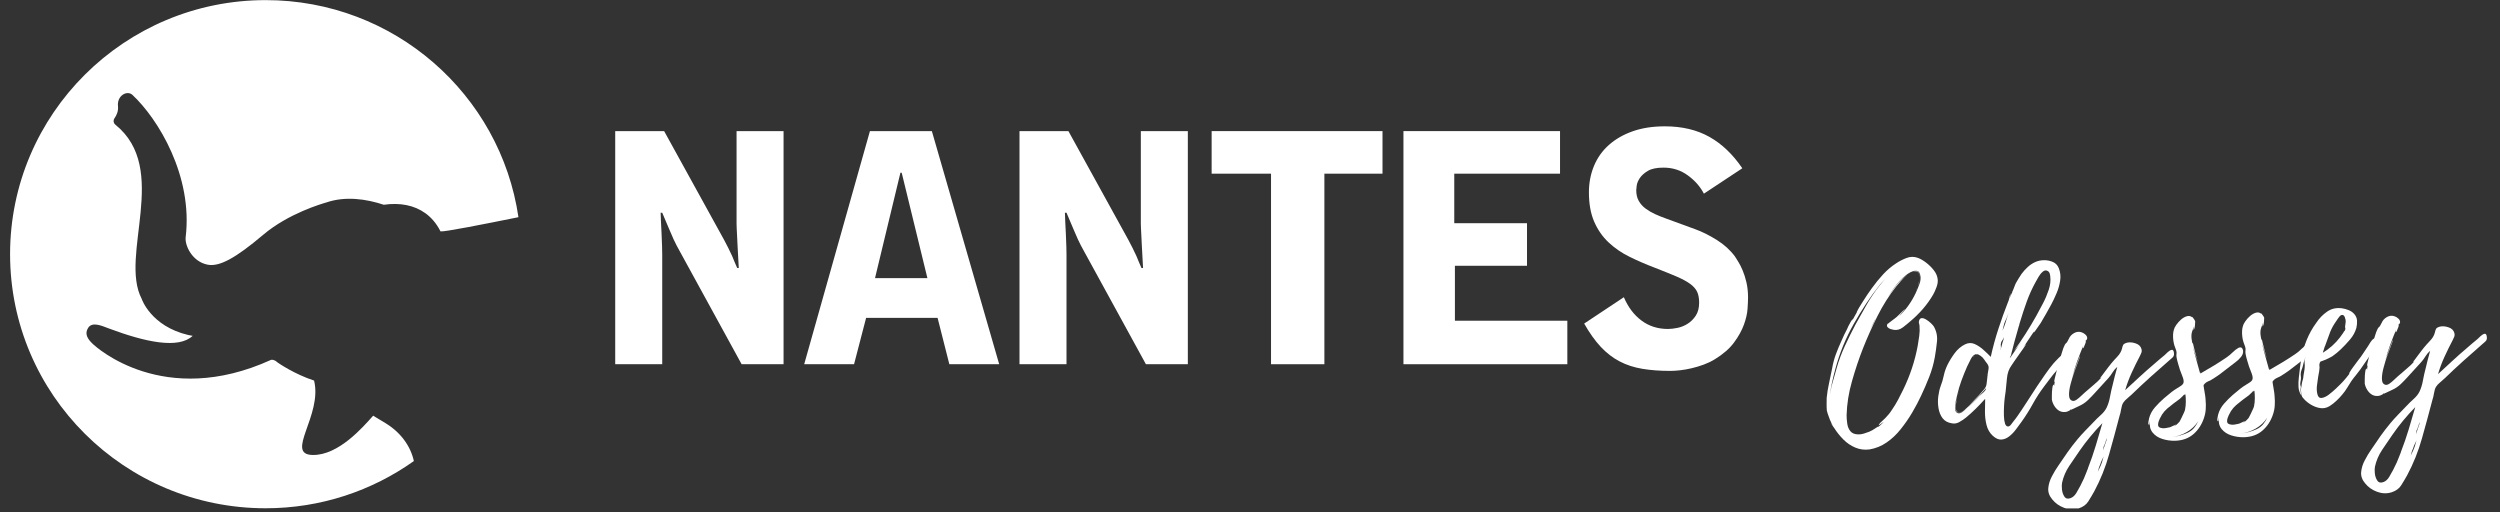 <svg xmlns="http://www.w3.org/2000/svg" xmlns:xlink="http://www.w3.org/1999/xlink" width="800" zoomAndPan="magnify" viewBox="0 0 600 123" height="164" preserveAspectRatio="xMidYMid meet" version="1.0"><rect x="0" y="0" width="600" height="123" fill="#333333" stroke="none"/><defs><g/><clipPath id="b2078da520"><path d="M 489 78 L 524 78 L 524 122.008 L 489 122.008 Z M 489 78 " clip-rule="nonzero"/></clipPath><clipPath id="f392558284"><path d="M 564 74 L 597.578 74 L 597.578 119 L 564 119 Z M 564 74 " clip-rule="nonzero"/></clipPath><clipPath id="d5cb26845a"><path d="M 2.418 0 L 124.426 0 L 124.426 122 L 2.418 122 Z M 2.418 0 " clip-rule="nonzero"/></clipPath></defs><g fill="#ffffff" fill-opacity="1"><g transform="translate(438.543, 101.206)"><g><path d="M 21.984 -23.984 C 22.066 -24.504 22.266 -24.789 22.578 -24.844 C 22.898 -24.895 23.273 -24.789 23.703 -24.531 C 24.129 -24.281 24.52 -23.984 24.875 -23.641 C 25.227 -23.305 25.461 -23.039 25.578 -22.844 C 26.223 -21.707 26.473 -20.488 26.328 -19.188 C 26.191 -17.883 26.02 -16.645 25.812 -15.469 C 25.52 -13.844 25.066 -12.254 24.453 -10.703 C 23.848 -9.16 23.195 -7.656 22.5 -6.188 C 21.914 -4.926 21.211 -3.598 20.391 -2.203 C 19.566 -0.805 18.648 0.52 17.641 1.781 C 16.641 3.051 15.508 4.117 14.25 4.984 C 13 5.848 11.629 6.406 10.141 6.656 C 8.91 6.812 7.766 6.66 6.703 6.203 C 5.641 5.754 4.68 5.098 3.828 4.234 C 2.984 3.379 2.266 2.473 1.672 1.516 C 1.629 1.441 1.488 1.254 1.25 0.953 C 1.02 0.66 0.879 0.41 0.828 0.203 C 0.867 0.336 0.961 0.5 1.109 0.688 C 1.254 0.875 1.348 1.016 1.391 1.109 C 1.242 0.836 1.117 0.594 1.016 0.375 C 0.922 0.164 0.832 -0.039 0.75 -0.25 L 0.766 -0.156 C 0.766 -0.156 0.691 -0.336 0.547 -0.703 C 0.41 -1.066 0.27 -1.457 0.125 -1.875 C -0.008 -2.301 -0.082 -2.547 -0.094 -2.609 C -0.145 -3.117 -0.164 -3.629 -0.156 -4.141 C -0.145 -4.648 -0.141 -5.172 -0.141 -5.703 C -0.023 -6.879 0.16 -8.051 0.422 -9.219 C 0.68 -10.383 0.926 -11.551 1.156 -12.719 C 1.363 -13.926 1.664 -15.078 2.062 -16.172 C 2.469 -17.266 2.922 -18.352 3.422 -19.438 C 3.641 -19.938 3.852 -20.41 4.062 -20.859 C 4.281 -21.316 4.508 -21.77 4.75 -22.219 C 4.77 -22.32 4.875 -22.555 5.062 -22.922 C 5.25 -23.297 5.453 -23.672 5.672 -24.047 C 5.891 -24.422 6.039 -24.594 6.125 -24.562 L 5.828 -23.984 L 7.156 -26.359 L 7.047 -26.25 C 7.141 -26.426 7.238 -26.625 7.344 -26.844 C 7.457 -27.07 7.551 -27.242 7.625 -27.359 L 8.609 -28.938 C 8.953 -29.477 9.297 -30.008 9.641 -30.531 C 9.992 -31.062 10.352 -31.57 10.719 -32.062 C 11.539 -33.207 12.43 -34.301 13.391 -35.344 C 14.348 -36.383 15.398 -37.273 16.547 -38.016 C 17.305 -38.523 18.141 -38.953 19.047 -39.297 C 19.953 -39.641 20.859 -39.645 21.766 -39.312 C 22.422 -39.062 23.086 -38.672 23.766 -38.141 C 24.453 -37.609 25.051 -37.016 25.562 -36.359 C 26.082 -35.703 26.391 -35.016 26.484 -34.297 C 26.586 -33.734 26.504 -33.078 26.234 -32.328 C 25.961 -31.578 25.68 -30.957 25.391 -30.469 C 24.703 -29.281 23.891 -28.145 22.953 -27.062 C 22.016 -25.988 21.02 -25.008 19.969 -24.125 C 19.445 -23.664 18.848 -23.176 18.172 -22.656 C 17.504 -22.145 16.797 -21.938 16.047 -22.031 C 15.836 -22.062 15.566 -22.125 15.234 -22.219 C 14.91 -22.32 14.656 -22.477 14.469 -22.688 C 14.289 -22.906 14.281 -23.156 14.438 -23.438 C 14.426 -23.477 14.539 -23.551 14.781 -23.656 L 14.734 -23.656 C 14.766 -23.695 14.945 -23.836 15.281 -24.078 C 15.613 -24.316 15.93 -24.555 16.234 -24.797 C 16.535 -25.035 16.703 -25.172 16.734 -25.203 C 16.805 -25.273 16.988 -25.453 17.281 -25.734 C 17.57 -26.023 17.863 -26.312 18.156 -26.594 C 18.457 -26.883 18.625 -27.02 18.656 -27 C 18.656 -27 18.539 -26.863 18.312 -26.594 C 18.082 -26.32 17.848 -26.051 17.609 -25.781 C 17.367 -25.52 17.234 -25.352 17.203 -25.281 C 18.047 -26.07 18.801 -26.938 19.469 -27.875 C 20.145 -28.82 20.727 -29.816 21.219 -30.859 C 21.5 -31.453 21.797 -32.164 22.109 -33 C 22.43 -33.844 22.488 -34.617 22.281 -35.328 C 22.156 -35.828 21.914 -36.113 21.562 -36.188 C 21.219 -36.258 20.852 -36.223 20.469 -36.078 C 20.082 -35.941 19.723 -35.758 19.391 -35.531 C 18.367 -34.832 17.457 -33.969 16.656 -32.938 C 15.863 -31.906 15.148 -30.883 14.516 -29.875 C 15.148 -30.812 15.848 -31.781 16.609 -32.781 C 17.379 -33.781 18.242 -34.613 19.203 -35.281 C 18.68 -34.875 18.188 -34.391 17.719 -33.828 C 17.25 -33.273 16.863 -32.82 16.562 -32.469 C 14.844 -30.301 13.336 -27.926 12.047 -25.344 C 10.754 -22.77 9.598 -20.191 8.578 -17.609 C 7.609 -15.141 6.727 -12.516 5.938 -9.734 C 5.145 -6.961 4.711 -4.238 4.641 -1.562 C 4.641 -0.914 4.691 -0.238 4.797 0.469 C 4.898 1.188 5.148 1.789 5.547 2.281 C 5.941 2.77 6.551 3.023 7.375 3.047 C 7.852 3.066 8.316 3.004 8.766 2.859 C 9.223 2.711 9.66 2.562 10.078 2.406 C 10.336 2.289 10.57 2.176 10.781 2.062 C 11 1.945 11.207 1.816 11.406 1.672 C 11.406 1.672 11.488 1.613 11.656 1.5 C 11.82 1.383 11.977 1.289 12.125 1.219 C 12.281 1.145 12.305 1.16 12.203 1.266 C 12.473 1.086 12.711 0.891 12.922 0.672 C 13.129 0.461 13.348 0.25 13.578 0.031 C 13.547 0.031 13.43 0.109 13.234 0.266 C 13.047 0.43 12.848 0.578 12.641 0.703 C 12.441 0.836 12.344 0.906 12.344 0.906 C 12.375 0.664 12.613 0.348 13.062 -0.047 C 13.52 -0.453 13.812 -0.727 13.938 -0.875 C 14.207 -1.156 14.477 -1.457 14.75 -1.781 C 15.02 -2.102 15.266 -2.441 15.484 -2.797 C 16.035 -3.578 16.523 -4.375 16.953 -5.188 C 17.391 -6 17.805 -6.816 18.203 -7.641 C 19.879 -11.078 21.051 -14.625 21.719 -18.281 C 21.844 -19.039 21.961 -19.816 22.078 -20.609 C 22.191 -21.398 22.211 -22.188 22.141 -22.969 C 22.141 -23.133 22.109 -23.312 22.047 -23.5 C 21.984 -23.688 21.961 -23.848 21.984 -23.984 Z M 2.266 -12.891 C 2.785 -14.723 3.453 -16.508 4.266 -18.25 C 5.078 -20 5.922 -21.703 6.797 -23.359 C 7.672 -24.941 8.562 -26.523 9.469 -28.109 C 10.383 -29.691 11.398 -31.191 12.516 -32.609 C 12.816 -32.973 13.133 -33.359 13.469 -33.766 C 13.812 -34.18 14.16 -34.566 14.516 -34.922 C 14.191 -34.609 13.875 -34.27 13.562 -33.906 C 13.258 -33.551 12.957 -33.211 12.656 -32.891 C 11.469 -31.422 10.359 -29.898 9.328 -28.328 C 8.297 -26.766 7.312 -25.156 6.375 -23.5 C 5.438 -21.844 4.586 -20.098 3.828 -18.266 C 3.078 -16.43 2.457 -14.598 1.969 -12.766 C 1.645 -11.586 1.352 -10.383 1.094 -9.156 C 0.832 -7.926 0.645 -6.695 0.531 -5.469 C 0.645 -6.695 0.875 -7.941 1.219 -9.203 C 1.562 -10.473 1.91 -11.703 2.266 -12.891 Z M 21.219 -36.047 C 20.914 -36.023 20.695 -35.992 20.562 -35.953 C 21.195 -36.203 21.629 -36.176 21.859 -35.875 C 22.098 -35.582 22.195 -35.176 22.156 -34.656 C 22.164 -35.039 22.102 -35.363 21.969 -35.625 C 21.844 -35.883 21.594 -36.023 21.219 -36.047 Z M 21.703 -32.531 C 21.797 -32.801 21.891 -33.109 21.984 -33.453 C 22.086 -33.805 22.148 -34.156 22.172 -34.5 C 22.148 -34.156 22.098 -33.805 22.016 -33.453 C 21.93 -33.109 21.828 -32.801 21.703 -32.531 Z M 11.266 -24.047 C 11.203 -23.984 11.176 -23.938 11.188 -23.906 C 11.188 -23.906 11.18 -23.91 11.172 -23.922 C 11.172 -23.941 11.188 -23.969 11.219 -24 L 10.203 -22 L 11.141 -23.734 L 11.328 -24.109 L 11.219 -24 Z M 21.578 -32.062 C 21.516 -31.82 21.438 -31.645 21.344 -31.531 Z M 11.375 -24.203 L 11.594 -24.734 L 11.266 -24.109 L 11.328 -24.156 Z M 19.797 -35.672 C 19.734 -35.598 19.664 -35.555 19.594 -35.547 Z M 10.062 -21.641 L 9.906 -21.422 Z M 10.062 -21.641 "/></g></g></g><g fill="#ffffff" fill-opacity="1"><g transform="translate(466.095, 99.792)"><g><path d="M 29.562 -14.016 C 29.664 -13.379 29.43 -12.789 28.859 -12.25 C 28.297 -11.707 27.82 -11.223 27.438 -10.797 C 26.914 -10.211 26.414 -9.598 25.938 -8.953 C 25.457 -8.316 24.977 -7.68 24.5 -7.047 C 23.5 -5.734 22.594 -4.336 21.781 -2.859 C 20.969 -1.379 20.066 0.051 19.078 1.438 C 18.691 1.969 18.254 2.562 17.766 3.219 C 17.285 3.875 16.75 4.438 16.156 4.906 C 15.562 5.383 14.93 5.648 14.266 5.703 C 13.598 5.754 12.906 5.457 12.188 4.812 C 11.438 4.125 10.93 3.254 10.672 2.203 C 10.41 1.16 10.285 0.078 10.297 -1.047 C 10.305 -2.172 10.32 -3.18 10.344 -4.078 C 9.633 -3.285 8.891 -2.5 8.109 -1.719 C 7.328 -0.945 6.516 -0.211 5.672 0.484 C 5.203 0.848 4.691 1.188 4.141 1.5 C 3.598 1.82 3.016 1.926 2.391 1.812 C 1.391 1.664 0.633 1.254 0.125 0.578 C -0.375 -0.086 -0.703 -0.895 -0.859 -1.844 C -1.016 -2.801 -1.031 -3.75 -0.906 -4.688 C -0.781 -5.633 -0.586 -6.457 -0.328 -7.156 C -0.016 -7.957 0.227 -8.781 0.406 -9.625 C 0.582 -10.477 0.867 -11.32 1.266 -12.156 C 1.734 -13.113 2.316 -14.066 3.016 -15.016 C 3.723 -15.973 4.562 -16.688 5.531 -17.156 C 6.32 -17.539 7.094 -17.562 7.844 -17.219 C 8.602 -16.875 9.312 -16.398 9.969 -15.797 C 10.633 -15.203 11.207 -14.648 11.688 -14.141 C 12.188 -16.422 12.797 -18.66 13.516 -20.859 C 14.234 -23.066 15.02 -25.254 15.875 -27.422 C 15.945 -27.492 16.039 -27.805 16.156 -28.359 C 16.27 -28.91 16.426 -29.258 16.625 -29.406 C 16.531 -29.332 16.438 -29.129 16.344 -28.797 C 16.258 -28.473 16.195 -28.207 16.156 -28 C 16.227 -28.27 16.332 -28.555 16.469 -28.859 C 16.613 -29.16 16.75 -29.445 16.875 -29.719 L 16.828 -29.719 C 16.879 -29.789 16.969 -29.984 17.094 -30.297 C 17.219 -30.609 17.336 -30.922 17.453 -31.234 C 17.578 -31.547 17.656 -31.734 17.688 -31.797 C 17.906 -32.18 18.129 -32.562 18.359 -32.938 C 18.598 -33.312 18.832 -33.676 19.062 -34.031 C 19.508 -34.645 20.02 -35.211 20.594 -35.734 C 21.164 -36.254 21.785 -36.656 22.453 -36.938 C 23.086 -37.207 23.781 -37.344 24.531 -37.344 C 25.281 -37.344 25.977 -37.195 26.625 -36.906 C 27.27 -36.625 27.734 -36.129 28.016 -35.422 C 28.391 -34.473 28.5 -33.484 28.344 -32.453 C 28.195 -31.422 27.91 -30.41 27.484 -29.422 C 27.066 -28.43 26.641 -27.531 26.203 -26.719 C 25.797 -25.977 25.379 -25.227 24.953 -24.469 C 24.535 -23.719 24.109 -22.984 23.672 -22.266 L 22.422 -20.469 L 21.984 -19.922 C 22.047 -20.066 22.062 -20.16 22.031 -20.203 L 21.641 -19.609 L 21.688 -19.609 L 21.641 -19.609 L 21.5 -19.406 L 19.453 -16.328 C 19.578 -16.504 19.719 -16.691 19.875 -16.891 C 20.039 -17.086 20.141 -17.172 20.172 -17.141 C 20.172 -17.141 20.004 -16.895 19.672 -16.406 C 19.348 -15.926 18.961 -15.379 18.516 -14.766 C 18.066 -14.148 17.66 -13.57 17.297 -13.031 C 16.941 -12.5 16.727 -12.18 16.656 -12.078 C 16.051 -11.254 15.691 -10.242 15.578 -9.047 C 15.473 -7.848 15.363 -6.754 15.25 -5.766 C 15.219 -5.523 15.156 -5.094 15.062 -4.469 C 14.977 -3.844 14.914 -3.129 14.875 -2.328 C 14.832 -1.523 14.82 -0.75 14.844 0 C 14.863 0.75 14.953 1.367 15.109 1.859 C 15.273 2.348 15.531 2.582 15.875 2.562 C 16.113 2.551 16.352 2.379 16.594 2.047 C 16.832 1.711 17.016 1.473 17.141 1.328 C 17.492 0.898 17.828 0.457 18.141 0 C 18.453 -0.469 18.77 -0.93 19.094 -1.391 C 19.727 -2.348 20.352 -3.305 20.969 -4.266 C 21.594 -5.223 22.207 -6.172 22.812 -7.109 C 23.438 -8.023 24.066 -8.945 24.703 -9.875 C 25.336 -10.801 26.008 -11.691 26.719 -12.547 C 26.789 -12.617 26.961 -12.805 27.234 -13.109 C 27.516 -13.41 27.805 -13.711 28.109 -14.016 C 28.422 -14.328 28.719 -14.516 29 -14.578 C 29.289 -14.648 29.477 -14.484 29.562 -14.078 Z M 10.938 -9.672 L 10.922 -9.875 C 10.992 -10.363 11.07 -10.82 11.156 -11.25 C 11.238 -11.688 11.133 -12.102 10.844 -12.5 C 10.582 -12.82 10.332 -13.164 10.094 -13.531 C 9.852 -13.895 9.555 -14.191 9.203 -14.422 C 9.055 -14.516 8.895 -14.609 8.719 -14.703 C 8.551 -14.797 8.379 -14.801 8.203 -14.719 C 8.141 -14.719 8.086 -14.703 8.047 -14.672 L 8.312 -14.844 C 7.758 -14.77 7.297 -14.379 6.922 -13.672 C 6.555 -12.973 6.25 -12.348 6 -11.797 C 5.52 -10.703 5.066 -9.578 4.641 -8.422 C 4.223 -7.273 3.879 -6.102 3.609 -4.906 C 3.547 -4.625 3.441 -4.172 3.297 -3.547 C 3.16 -2.93 3.098 -2.332 3.109 -1.75 C 3.129 -1.164 3.348 -0.797 3.766 -0.641 C 4.078 -0.523 4.445 -0.613 4.875 -0.906 C 5.301 -1.207 5.66 -1.504 5.953 -1.797 C 5.629 -1.504 5.301 -1.254 4.969 -1.047 C 4.633 -0.848 4.348 -0.758 4.109 -0.781 C 3.566 -0.781 3.27 -1.098 3.219 -1.734 C 3.176 -2.367 3.27 -3.109 3.5 -3.953 C 3.727 -4.797 3.941 -5.566 4.141 -6.266 C 3.93 -5.598 3.727 -4.844 3.531 -4 C 3.344 -3.156 3.266 -2.426 3.297 -1.812 C 3.328 -1.195 3.582 -0.863 4.062 -0.812 C 4.469 -0.801 4.898 -0.988 5.359 -1.375 C 5.816 -1.758 6.266 -2.188 6.703 -2.656 C 7.141 -3.125 7.473 -3.484 7.703 -3.734 C 8.086 -4.129 8.473 -4.531 8.859 -4.938 C 9.242 -5.352 9.613 -5.781 9.969 -6.219 C 10.395 -6.664 10.633 -7.156 10.688 -7.688 C 10.75 -8.227 10.816 -8.805 10.891 -9.422 C 10.891 -9.422 10.883 -9.445 10.875 -9.5 C 10.875 -9.551 10.895 -9.609 10.938 -9.672 Z M 18.547 -21.906 C 18.516 -21.875 18.504 -21.82 18.516 -21.75 L 18.375 -21.5 C 18.352 -21.32 18.344 -21.234 18.344 -21.234 C 17.695 -19.023 17.094 -16.797 16.531 -14.547 C 16.562 -14.609 16.641 -14.707 16.766 -14.844 C 16.641 -14.676 16.531 -14.508 16.438 -14.344 C 16.352 -14.188 16.289 -14.023 16.25 -13.859 L 16.453 -14.062 L 16.781 -14.547 L 19.203 -18.062 L 18.25 -16.734 L 17.188 -15.5 C 19.164 -18.219 20.988 -21.07 22.656 -24.062 C 23.125 -24.914 23.641 -25.879 24.203 -26.953 C 24.766 -28.023 25.227 -29.113 25.594 -30.219 C 25.969 -31.32 26.094 -32.391 25.969 -33.422 C 25.957 -33.66 25.91 -33.91 25.828 -34.172 C 25.742 -34.441 25.578 -34.641 25.328 -34.766 C 24.941 -34.984 24.551 -34.922 24.156 -34.578 C 23.758 -34.234 23.422 -33.812 23.141 -33.312 C 22.859 -32.82 22.641 -32.438 22.484 -32.156 C 21.648 -30.656 20.93 -29.078 20.328 -27.422 C 19.734 -25.766 19.188 -24.102 18.688 -22.438 L 18.688 -22.375 C 18.688 -22.375 18.676 -22.359 18.656 -22.328 C 18.645 -22.297 18.625 -22.242 18.594 -22.172 L 18.594 -22.125 C 18.562 -22.082 18.547 -22.008 18.547 -21.906 Z M 14.484 -17.5 C 14.535 -17.645 14.609 -17.863 14.703 -18.156 C 14.797 -18.445 14.836 -18.695 14.828 -18.906 C 14.805 -18.695 14.707 -18.469 14.531 -18.219 C 14.352 -17.977 14.234 -17.77 14.172 -17.594 C 14.078 -17.281 14.055 -16.969 14.109 -16.656 C 14.16 -16.352 14.094 -16.062 13.906 -15.781 C 13.977 -15.789 14.008 -15.832 14 -15.906 C 14.062 -15.969 14.148 -16.211 14.266 -16.641 C 14.391 -17.078 14.461 -17.363 14.484 -17.5 Z M 7.078 -2.938 L 6.297 -2.172 L 6.344 -2.172 C 6.695 -2.492 7.051 -2.828 7.406 -3.172 C 7.77 -3.523 8.117 -3.875 8.453 -4.219 C 8.703 -4.52 9.113 -4.914 9.688 -5.406 C 10.27 -5.895 10.566 -6.305 10.578 -6.641 C 9.473 -5.359 8.305 -4.125 7.078 -2.938 Z M 15.172 -22.188 C 15.285 -22.57 15.414 -22.984 15.562 -23.422 C 15.719 -23.859 15.852 -24.285 15.969 -24.703 C 15.844 -24.359 15.711 -24.008 15.578 -23.656 C 15.441 -23.301 15.297 -22.984 15.141 -22.703 C 14.984 -22.359 14.863 -21.988 14.781 -21.594 C 14.707 -21.195 14.613 -20.805 14.5 -20.422 C 14.77 -21.016 14.992 -21.602 15.172 -22.188 Z M 18.516 -21.75 L 18.375 -21.5 C 18.375 -21.457 18.363 -21.41 18.344 -21.359 C 18.332 -21.316 18.332 -21.273 18.344 -21.234 Z M 7.812 -14.453 C 7.75 -14.379 7.68 -14.297 7.609 -14.203 C 7.547 -14.117 7.484 -14.078 7.422 -14.078 C 7.453 -14.078 7.5 -14.117 7.562 -14.203 C 7.625 -14.297 7.707 -14.379 7.812 -14.453 Z M 9.25 -14.625 L 9.547 -14.438 C 9.484 -14.5 9.383 -14.562 9.25 -14.625 Z M 19.312 -16.062 C 19.312 -16.062 19.316 -16.078 19.328 -16.109 C 19.348 -16.148 19.375 -16.188 19.406 -16.219 C 19.344 -16.145 19.312 -16.094 19.312 -16.062 Z M 19.406 -16.219 C 19.406 -16.219 19.41 -16.223 19.422 -16.234 C 19.441 -16.254 19.453 -16.285 19.453 -16.328 Z M 19.406 -16.219 "/></g></g></g><g clip-path="url(#b2078da520)"><g fill="#ffffff" fill-opacity="1"><g transform="translate(492.573, 98.434)"><g><path d="M 29.172 -13.75 C 29.254 -13.27 29.129 -12.883 28.797 -12.594 C 28.461 -12.312 28.129 -12.02 27.797 -11.719 L 23.531 -7.953 C 22.781 -7.285 22.031 -6.598 21.281 -5.891 C 20.531 -5.18 19.781 -4.469 19.031 -3.75 C 18.727 -3.457 18.375 -3.145 17.969 -2.812 C 17.562 -2.488 17.234 -2.133 16.984 -1.75 C 16.766 -1.395 16.602 -0.883 16.5 -0.219 C 16.395 0.438 16.266 0.984 16.109 1.422 C 15.316 4.461 14.484 7.531 13.609 10.625 C 12.742 13.719 11.562 16.664 10.062 19.469 C 9.594 20.312 9.113 21.117 8.625 21.891 C 8.133 22.672 7.375 23.227 6.344 23.562 C 5.195 23.926 4.031 23.891 2.844 23.453 C 1.656 23.016 0.695 22.336 -0.031 21.422 C -0.758 20.566 -1.078 19.66 -0.984 18.703 C -0.898 17.754 -0.609 16.812 -0.109 15.875 C 0.379 14.938 0.883 14.098 1.406 13.359 C 2.133 12.266 2.879 11.176 3.641 10.094 C 4.41 9.008 5.219 7.961 6.062 6.953 C 6.656 6.242 7.273 5.555 7.922 4.891 C 8.578 4.223 9.227 3.551 9.875 2.875 C 10.332 2.375 10.895 1.82 11.562 1.219 C 12.238 0.625 12.727 0.008 13.031 -0.625 C 13.406 -1.426 13.676 -2.312 13.844 -3.281 C 14.02 -4.25 14.223 -5.16 14.453 -6.016 C 14.617 -6.734 14.797 -7.457 14.984 -8.188 C 15.172 -8.926 15.367 -9.66 15.578 -10.391 C 15.172 -10.055 14.801 -9.625 14.469 -9.094 C 14.145 -8.562 13.805 -8.098 13.453 -7.703 L 10.234 -4.172 C 9.723 -3.598 9.164 -3.02 8.562 -2.438 C 7.957 -1.852 7.289 -1.395 6.562 -1.062 C 6.457 -1.02 6.227 -0.91 5.875 -0.734 C 5.531 -0.566 5.207 -0.414 4.906 -0.281 C 4.613 -0.145 4.453 -0.07 4.422 -0.062 L 4.5 -0.188 L 4.219 -0.062 C 4.383 -0.07 4.316 -0.004 4.016 0.141 C 3.711 0.297 3.508 0.379 3.406 0.391 C 2.832 0.523 2.281 0.469 1.75 0.219 C 1.27 -0.031 0.859 -0.414 0.516 -0.938 C 0.18 -1.469 -0.031 -1.992 -0.125 -2.516 C -0.133 -2.648 -0.133 -3.004 -0.125 -3.578 C -0.125 -4.16 -0.086 -4.734 -0.016 -5.297 C 0.055 -5.859 0.18 -6.129 0.359 -6.109 C 0.422 -6.117 0.438 -6.07 0.406 -5.969 C 0.383 -5.863 0.391 -5.797 0.422 -5.766 C 0.441 -5.93 0.461 -6.117 0.484 -6.328 C 0.516 -6.535 0.547 -6.723 0.578 -6.891 L 0.469 -6.781 C 0.406 -6.77 0.438 -7.035 0.562 -7.578 C 0.688 -8.117 0.844 -8.754 1.031 -9.484 C 1.219 -10.211 1.395 -10.867 1.562 -11.453 C 1.738 -12.047 1.844 -12.395 1.875 -12.5 C 2.051 -13.02 2.219 -13.555 2.375 -14.109 C 2.531 -14.672 2.734 -15.195 2.984 -15.688 C 3.078 -15.863 3.18 -15.992 3.297 -16.078 C 3.41 -16.172 3.504 -16.285 3.578 -16.422 C 3.629 -16.504 3.688 -16.613 3.75 -16.75 C 3.812 -16.883 3.879 -17.008 3.953 -17.125 C 4.191 -17.707 4.613 -18.164 5.219 -18.5 C 5.832 -18.844 6.453 -18.895 7.078 -18.656 C 7.367 -18.57 7.664 -18.383 7.969 -18.094 C 8.27 -17.812 8.395 -17.492 8.344 -17.141 C 8.312 -17.004 8.238 -16.891 8.125 -16.797 C 8.008 -16.703 7.922 -16.609 7.859 -16.516 C 7.891 -16.516 7.91 -16.52 7.922 -16.531 C 7.941 -16.551 7.973 -16.562 8.016 -16.562 C 8.078 -16.562 8.055 -16.41 7.953 -16.109 C 7.848 -15.816 7.734 -15.531 7.609 -15.25 C 7.492 -14.977 7.406 -14.844 7.344 -14.844 C 7.301 -14.832 7.289 -14.906 7.312 -15.062 C 7.344 -15.219 7.375 -15.348 7.406 -15.453 C 6.914 -14.266 6.438 -13.039 5.969 -11.781 C 5.508 -10.531 5.113 -9.266 4.781 -7.984 C 4.863 -8.223 4.988 -8.609 5.156 -9.141 C 5.332 -9.68 5.535 -10.25 5.766 -10.844 C 5.992 -11.445 6.191 -11.957 6.359 -12.375 C 6.523 -12.789 6.625 -13 6.656 -13 C 6.695 -13 6.578 -12.648 6.297 -11.953 C 6.023 -11.254 5.703 -10.391 5.328 -9.359 C 4.961 -8.336 4.645 -7.305 4.375 -6.266 C 4.102 -5.234 3.977 -4.344 4 -3.594 C 4.02 -2.844 4.27 -2.395 4.75 -2.25 C 5.07 -2.156 5.422 -2.238 5.797 -2.5 C 6.172 -2.758 6.539 -3.066 6.906 -3.422 C 7.281 -3.785 7.555 -4.039 7.734 -4.188 C 8.379 -4.77 9.086 -5.379 9.859 -6.016 C 10.629 -6.648 11.273 -7.27 11.797 -7.875 C 11.754 -7.844 11.703 -7.805 11.641 -7.766 C 11.578 -7.723 11.516 -7.703 11.453 -7.703 C 11.453 -7.703 11.57 -7.859 11.812 -8.172 C 12.051 -8.492 12.328 -8.863 12.641 -9.281 C 12.961 -9.695 13.258 -10.086 13.531 -10.453 C 13.801 -10.816 13.988 -11.055 14.094 -11.172 C 14.508 -11.672 15 -12.219 15.562 -12.812 C 16.133 -13.406 16.508 -14.035 16.688 -14.703 C 16.77 -15.086 16.867 -15.398 16.984 -15.641 C 17.109 -15.879 17.438 -16.066 17.969 -16.203 C 18.57 -16.336 19.25 -16.273 20 -16.016 C 20.75 -15.766 21.211 -15.305 21.391 -14.641 C 21.473 -14.328 21.469 -14.051 21.375 -13.812 C 21.289 -13.57 21.172 -13.305 21.016 -13.016 C 20.328 -11.711 19.664 -10.367 19.031 -8.984 C 18.395 -7.598 17.875 -6.203 17.469 -4.797 C 18.613 -5.848 19.75 -6.895 20.875 -7.938 C 22.008 -8.988 23.18 -10.023 24.391 -11.047 C 24.816 -11.441 25.242 -11.812 25.672 -12.156 C 26.098 -12.5 26.523 -12.852 26.953 -13.219 C 27.109 -13.395 27.352 -13.629 27.688 -13.922 C 28.02 -14.223 28.332 -14.406 28.625 -14.469 C 28.926 -14.531 29.109 -14.289 29.172 -13.75 Z M 8.547 13.906 C 9.242 12.125 9.863 10.332 10.406 8.531 C 10.945 6.727 11.477 4.926 12 3.125 C 10.988 4.164 10.023 5.238 9.109 6.344 C 8.191 7.445 7.316 8.602 6.484 9.812 C 5.703 10.945 4.891 12.141 4.047 13.391 C 3.211 14.648 2.641 15.988 2.328 17.406 C 2.242 17.781 2.234 18.316 2.297 19.016 C 2.367 19.711 2.57 20.301 2.906 20.781 C 3.238 21.258 3.742 21.363 4.422 21.094 C 4.953 20.883 5.398 20.469 5.766 19.844 C 6.129 19.219 6.438 18.672 6.688 18.203 C 7.332 16.984 7.863 15.797 8.281 14.641 C 8.281 14.641 8.285 14.625 8.297 14.594 C 8.316 14.562 8.328 14.523 8.328 14.484 C 8.328 14.484 8.328 14.473 8.328 14.453 C 8.328 14.441 8.344 14.438 8.375 14.438 L 8.375 14.391 L 8.547 13.969 Z M 11.484 13.047 C 11.359 13.285 11.25 13.562 11.156 13.875 C 11.07 14.188 10.988 14.488 10.906 14.781 L 11.312 13.922 C 11.562 13.43 11.758 12.953 11.906 12.484 C 12.062 12.016 12.191 11.555 12.297 11.109 C 12.148 11.422 12 11.742 11.844 12.078 C 11.688 12.41 11.566 12.734 11.484 13.047 Z M 12.938 7.375 C 13 7.238 13.016 7.094 12.984 6.938 C 12.961 6.789 12.938 6.648 12.906 6.516 C 12.977 6.785 12.945 7.102 12.812 7.469 C 12.676 7.832 12.566 8.141 12.484 8.391 C 12.379 8.523 12.305 8.711 12.266 8.953 C 12.234 9.203 12.191 9.441 12.141 9.672 Z M 11.531 11.812 C 11.582 11.738 11.645 11.633 11.719 11.5 Z M 11.531 11.812 "/></g></g></g></g><g fill="#ffffff" fill-opacity="1"><g transform="translate(518.643, 97.096)"><g><path d="M 19.688 -13.062 L 19.688 -13.016 C 19.77 -12.461 19.609 -11.938 19.203 -11.438 C 18.805 -10.938 18.336 -10.492 17.797 -10.109 C 17.266 -9.723 16.816 -9.379 16.453 -9.078 C 15.734 -8.504 15.008 -7.945 14.281 -7.406 C 13.562 -6.875 12.801 -6.367 12 -5.891 C 11.801 -5.785 11.566 -5.676 11.297 -5.562 C 11.023 -5.445 10.797 -5.301 10.609 -5.125 C 10.336 -4.863 10.203 -4.688 10.203 -4.594 C 10.211 -4.508 10.25 -4.266 10.312 -3.859 C 10.395 -3.422 10.473 -2.961 10.547 -2.484 C 10.629 -2.016 10.68 -1.539 10.703 -1.062 C 10.773 -0.344 10.785 0.375 10.734 1.094 C 10.691 1.812 10.551 2.52 10.312 3.219 C 9.781 4.812 8.93 6.109 7.766 7.109 C 6.609 8.109 5.145 8.633 3.375 8.688 C 2.312 8.707 1.289 8.562 0.312 8.25 C -0.656 7.945 -1.43 7.438 -2.016 6.719 C -2.598 6 -2.816 5.066 -2.672 3.922 C -2.703 3.973 -2.734 4.148 -2.766 4.453 C -2.805 4.766 -2.848 4.898 -2.891 4.859 C -3.055 4.773 -3.098 4.523 -3.016 4.109 C -2.941 3.691 -2.891 3.414 -2.859 3.281 C -2.598 2.301 -2.117 1.414 -1.422 0.625 C -0.734 -0.156 -0.031 -0.859 0.688 -1.484 C 1.125 -1.836 1.547 -2.188 1.953 -2.531 C 2.359 -2.883 2.773 -3.207 3.203 -3.5 C 3.535 -3.727 3.984 -4.008 4.547 -4.344 C 5.109 -4.676 5.398 -5.016 5.422 -5.359 C 5.473 -5.734 5.367 -6.227 5.109 -6.844 C 4.859 -7.469 4.672 -7.961 4.547 -8.328 C 4.422 -8.797 4.273 -9.281 4.109 -9.781 C 3.953 -10.289 3.828 -10.801 3.734 -11.312 C 3.68 -11.656 3.676 -11.945 3.719 -12.188 C 3.758 -12.426 3.734 -12.695 3.641 -13 C 3.484 -13.395 3.344 -13.785 3.219 -14.172 C 3.094 -14.566 3.004 -14.984 2.953 -15.422 C 2.898 -15.867 2.879 -16.305 2.891 -16.734 C 2.898 -17.16 2.969 -17.578 3.094 -17.984 C 3.164 -18.305 3.363 -18.695 3.688 -19.156 C 4.008 -19.613 4.383 -20.031 4.812 -20.406 C 5.25 -20.789 5.703 -21.051 6.172 -21.188 C 6.648 -21.332 7.07 -21.266 7.438 -20.984 C 7.426 -21.117 7.535 -21.031 7.766 -20.719 C 8.004 -20.406 8.148 -20.16 8.203 -19.984 C 8.203 -19.922 8.191 -19.719 8.172 -19.375 C 8.16 -19.031 8.117 -18.703 8.047 -18.391 C 7.984 -18.086 7.898 -17.938 7.797 -17.938 C 7.797 -17.938 7.805 -18.023 7.828 -18.203 C 7.848 -18.391 7.875 -18.57 7.906 -18.75 C 7.789 -18.395 7.66 -18.035 7.516 -17.672 C 7.379 -17.316 7.305 -16.953 7.297 -16.578 C 7.285 -16.234 7.312 -15.883 7.375 -15.531 C 7.438 -15.176 7.5 -14.844 7.562 -14.531 C 7.551 -14.664 7.578 -14.758 7.641 -14.812 C 7.641 -14.812 7.695 -14.562 7.812 -14.062 C 7.926 -13.57 8.082 -12.953 8.281 -12.203 C 8.488 -11.461 8.688 -10.742 8.875 -10.047 C 8.656 -10.711 8.426 -11.414 8.188 -12.156 C 7.945 -12.895 7.766 -13.5 7.641 -13.969 C 7.898 -12.852 8.188 -11.75 8.5 -10.656 C 8.812 -9.562 9.113 -8.473 9.406 -7.391 C 9.469 -7.461 9.477 -7.598 9.438 -7.797 C 9.52 -7.609 9.562 -7.516 9.562 -7.516 C 10.656 -8.148 11.719 -8.773 12.75 -9.391 C 13.781 -10.016 14.801 -10.676 15.812 -11.375 C 16.281 -11.695 16.738 -12.082 17.188 -12.531 C 17.645 -12.988 18.109 -13.348 18.578 -13.609 C 19.129 -13.879 19.5 -13.695 19.688 -13.062 Z M -0.078 5.594 C 0.305 5.707 0.691 5.727 1.078 5.656 C 1.461 5.582 1.828 5.508 2.172 5.438 L 3.578 4.797 C 3.609 4.828 3.551 4.895 3.406 5 C 3.258 5.113 3.191 5.188 3.203 5.219 C 3.754 4.852 4.254 4.367 4.703 3.766 L 4.469 3.984 C 4.594 3.836 4.754 3.551 4.953 3.125 C 5.16 2.707 5.348 2.305 5.516 1.922 C 5.68 1.535 5.766 1.305 5.766 1.234 C 5.891 0.617 5.953 0.004 5.953 -0.609 C 5.961 -1.234 5.93 -1.852 5.859 -2.469 C 5.828 -2.414 5.781 -2.375 5.719 -2.344 C 5.656 -2.312 5.594 -2.27 5.531 -2.219 L 5.859 -2.562 L 5.281 -2.172 C 5.438 -2.242 5.359 -2.145 5.047 -1.875 C 4.742 -1.602 4.562 -1.43 4.5 -1.359 L 3.016 -0.266 C 2.516 0.109 2.008 0.516 1.5 0.953 C 1 1.391 0.578 1.875 0.234 2.406 C 0.098 2.613 -0.082 2.953 -0.312 3.422 C -0.551 3.898 -0.68 4.352 -0.703 4.781 C -0.734 5.207 -0.523 5.477 -0.078 5.594 Z M 6.438 6.734 C 7.102 6.398 7.617 6 7.984 5.531 C 8.359 5.07 8.672 4.562 8.922 4 C 8.223 5.094 7.297 5.969 6.141 6.625 C 4.984 7.281 3.77 7.676 2.5 7.812 C 3.906 7.664 5.219 7.305 6.438 6.734 Z M 9.438 -7.953 C 9.395 -8.129 9.336 -8.344 9.266 -8.594 C 9.203 -8.852 9.129 -9.113 9.047 -9.375 C 9.203 -8.875 9.332 -8.398 9.438 -7.953 Z M 10.375 -2.688 C 10.375 -2.719 10.359 -2.758 10.328 -2.812 C 10.305 -2.863 10.297 -2.906 10.297 -2.938 C 10.305 -2.801 10.332 -2.719 10.375 -2.688 Z M 10.375 -2.688 "/></g></g></g><g fill="#ffffff" fill-opacity="1"><g transform="translate(535.204, 96.246)"><g><path d="M 19.688 -13.062 L 19.688 -13.016 C 19.77 -12.461 19.609 -11.938 19.203 -11.438 C 18.805 -10.938 18.336 -10.492 17.797 -10.109 C 17.266 -9.723 16.816 -9.379 16.453 -9.078 C 15.734 -8.504 15.008 -7.945 14.281 -7.406 C 13.562 -6.875 12.801 -6.367 12 -5.891 C 11.801 -5.785 11.566 -5.676 11.297 -5.562 C 11.023 -5.445 10.797 -5.301 10.609 -5.125 C 10.336 -4.863 10.203 -4.688 10.203 -4.594 C 10.211 -4.508 10.25 -4.266 10.312 -3.859 C 10.395 -3.422 10.473 -2.961 10.547 -2.484 C 10.629 -2.016 10.68 -1.539 10.703 -1.062 C 10.773 -0.344 10.785 0.375 10.734 1.094 C 10.691 1.812 10.551 2.52 10.312 3.219 C 9.781 4.812 8.93 6.109 7.766 7.109 C 6.609 8.109 5.145 8.633 3.375 8.688 C 2.312 8.707 1.289 8.562 0.312 8.25 C -0.656 7.945 -1.43 7.438 -2.016 6.719 C -2.598 6 -2.816 5.066 -2.672 3.922 C -2.703 3.973 -2.734 4.148 -2.766 4.453 C -2.805 4.766 -2.848 4.898 -2.891 4.859 C -3.055 4.773 -3.098 4.523 -3.016 4.109 C -2.941 3.691 -2.891 3.414 -2.859 3.281 C -2.598 2.301 -2.117 1.414 -1.422 0.625 C -0.734 -0.156 -0.031 -0.859 0.688 -1.484 C 1.125 -1.836 1.547 -2.188 1.953 -2.531 C 2.359 -2.883 2.773 -3.207 3.203 -3.5 C 3.535 -3.727 3.984 -4.008 4.547 -4.344 C 5.109 -4.676 5.398 -5.016 5.422 -5.359 C 5.473 -5.734 5.367 -6.227 5.109 -6.844 C 4.859 -7.469 4.672 -7.961 4.547 -8.328 C 4.422 -8.797 4.273 -9.281 4.109 -9.781 C 3.953 -10.289 3.828 -10.801 3.734 -11.312 C 3.68 -11.656 3.676 -11.945 3.719 -12.188 C 3.758 -12.426 3.734 -12.695 3.641 -13 C 3.484 -13.395 3.344 -13.785 3.219 -14.172 C 3.094 -14.566 3.004 -14.984 2.953 -15.422 C 2.898 -15.867 2.879 -16.305 2.891 -16.734 C 2.898 -17.16 2.969 -17.578 3.094 -17.984 C 3.164 -18.305 3.363 -18.695 3.688 -19.156 C 4.008 -19.613 4.383 -20.031 4.812 -20.406 C 5.25 -20.789 5.703 -21.051 6.172 -21.188 C 6.648 -21.332 7.07 -21.266 7.438 -20.984 C 7.426 -21.117 7.535 -21.031 7.766 -20.719 C 8.004 -20.406 8.148 -20.16 8.203 -19.984 C 8.203 -19.922 8.191 -19.719 8.172 -19.375 C 8.16 -19.031 8.117 -18.703 8.047 -18.391 C 7.984 -18.086 7.898 -17.938 7.797 -17.938 C 7.797 -17.938 7.805 -18.023 7.828 -18.203 C 7.848 -18.391 7.875 -18.57 7.906 -18.75 C 7.789 -18.395 7.66 -18.035 7.516 -17.672 C 7.379 -17.316 7.305 -16.953 7.297 -16.578 C 7.285 -16.234 7.312 -15.883 7.375 -15.531 C 7.438 -15.176 7.5 -14.844 7.562 -14.531 C 7.551 -14.664 7.578 -14.758 7.641 -14.812 C 7.641 -14.812 7.695 -14.562 7.812 -14.062 C 7.926 -13.57 8.082 -12.953 8.281 -12.203 C 8.488 -11.461 8.688 -10.742 8.875 -10.047 C 8.656 -10.711 8.426 -11.414 8.188 -12.156 C 7.945 -12.895 7.766 -13.5 7.641 -13.969 C 7.898 -12.852 8.188 -11.75 8.5 -10.656 C 8.812 -9.562 9.113 -8.473 9.406 -7.391 C 9.469 -7.461 9.477 -7.598 9.438 -7.797 C 9.52 -7.609 9.562 -7.516 9.562 -7.516 C 10.656 -8.148 11.719 -8.773 12.75 -9.391 C 13.781 -10.016 14.801 -10.676 15.812 -11.375 C 16.281 -11.695 16.738 -12.082 17.188 -12.531 C 17.645 -12.988 18.109 -13.348 18.578 -13.609 C 19.129 -13.879 19.5 -13.695 19.688 -13.062 Z M -0.078 5.594 C 0.305 5.707 0.691 5.727 1.078 5.656 C 1.461 5.582 1.828 5.508 2.172 5.438 L 3.578 4.797 C 3.609 4.828 3.551 4.895 3.406 5 C 3.258 5.113 3.191 5.188 3.203 5.219 C 3.754 4.852 4.254 4.367 4.703 3.766 L 4.469 3.984 C 4.594 3.836 4.754 3.551 4.953 3.125 C 5.16 2.707 5.348 2.305 5.516 1.922 C 5.68 1.535 5.766 1.305 5.766 1.234 C 5.891 0.617 5.953 0.004 5.953 -0.609 C 5.961 -1.234 5.93 -1.852 5.859 -2.469 C 5.828 -2.414 5.781 -2.375 5.719 -2.344 C 5.656 -2.312 5.594 -2.27 5.531 -2.219 L 5.859 -2.562 L 5.281 -2.172 C 5.438 -2.242 5.359 -2.145 5.047 -1.875 C 4.742 -1.602 4.562 -1.43 4.5 -1.359 L 3.016 -0.266 C 2.516 0.109 2.008 0.516 1.5 0.953 C 1 1.391 0.578 1.875 0.234 2.406 C 0.098 2.613 -0.082 2.953 -0.312 3.422 C -0.551 3.898 -0.68 4.352 -0.703 4.781 C -0.734 5.207 -0.523 5.477 -0.078 5.594 Z M 6.438 6.734 C 7.102 6.398 7.617 6 7.984 5.531 C 8.359 5.07 8.672 4.562 8.922 4 C 8.223 5.094 7.297 5.969 6.141 6.625 C 4.984 7.281 3.77 7.676 2.5 7.812 C 3.906 7.664 5.219 7.305 6.438 6.734 Z M 9.438 -7.953 C 9.395 -8.129 9.336 -8.344 9.266 -8.594 C 9.203 -8.852 9.129 -9.113 9.047 -9.375 C 9.203 -8.875 9.332 -8.398 9.438 -7.953 Z M 10.375 -2.688 C 10.375 -2.719 10.359 -2.758 10.328 -2.812 C 10.305 -2.863 10.297 -2.906 10.297 -2.938 C 10.305 -2.801 10.332 -2.719 10.375 -2.688 Z M 10.375 -2.688 "/></g></g></g><g fill="#ffffff" fill-opacity="1"><g transform="translate(551.766, 95.396)"><g><path d="M 18.938 -13.625 C 19.051 -13.438 19.082 -13.27 19.031 -13.125 C 18.988 -12.977 18.906 -12.82 18.781 -12.656 L 17.297 -10.469 L 14.719 -6.734 C 14.406 -6.297 14.055 -5.844 13.672 -5.375 C 13.285 -4.914 12.914 -4.438 12.562 -3.938 C 12.219 -3.406 11.879 -2.863 11.547 -2.312 C 11.211 -1.758 10.832 -1.234 10.406 -0.734 C 10 -0.234 9.531 0.266 9 0.766 C 8.477 1.266 7.922 1.703 7.328 2.078 C 6.523 2.566 5.664 2.703 4.75 2.484 C 4.094 2.336 3.461 2.082 2.859 1.719 C 2.254 1.363 1.723 0.941 1.266 0.453 C 1.117 0.285 0.988 0.133 0.875 0 C 0.758 -0.125 0.688 -0.285 0.656 -0.484 C 0.602 -0.66 0.562 -0.832 0.531 -1 C 0.508 -1.176 0.492 -1.348 0.484 -1.516 C 0.441 -1.816 0.453 -2.098 0.516 -2.359 C 0.586 -2.629 0.633 -2.914 0.656 -3.219 C 0.707 -3.562 0.785 -3.891 0.891 -4.203 C 0.992 -4.516 1.051 -4.844 1.062 -5.188 C 1.113 -5.57 1.172 -5.926 1.234 -6.25 C 1.305 -6.57 1.348 -6.906 1.359 -7.25 C 1.391 -7.551 1.383 -7.863 1.344 -8.188 C 1.312 -8.508 1.32 -8.828 1.375 -9.141 C 1.426 -9.348 1.504 -9.555 1.609 -9.766 C 1.723 -9.984 1.812 -10.211 1.875 -10.453 C 1.812 -10.316 1.734 -10.164 1.641 -10 C 1.547 -9.844 1.484 -9.691 1.453 -9.547 C 1.398 -9.336 1.344 -9.129 1.281 -8.922 C 1.227 -8.711 1.172 -8.523 1.109 -8.359 C 1.055 -8.148 1.008 -7.945 0.969 -7.75 C 0.926 -7.562 0.875 -7.363 0.812 -7.156 C 0.727 -6.906 0.645 -6.676 0.562 -6.469 C 0.488 -6.27 0.441 -6.035 0.422 -5.766 C 0.398 -5.523 0.406 -5.289 0.438 -5.062 C 0.469 -4.844 0.473 -4.613 0.453 -4.375 C 0.422 -4.145 0.383 -3.93 0.344 -3.734 C 0.301 -3.535 0.285 -3.32 0.297 -3.094 C 0.297 -3.02 0.316 -2.926 0.359 -2.812 C 0.398 -2.695 0.426 -2.609 0.438 -2.547 C 0.438 -2.441 0.422 -2.328 0.391 -2.203 C 0.359 -2.078 0.348 -1.945 0.359 -1.812 C 0.367 -1.57 0.395 -1.344 0.438 -1.125 C 0.488 -0.906 0.539 -0.66 0.594 -0.391 C 0.145 -1.086 -0.094 -1.801 -0.125 -2.531 C -0.164 -3.27 -0.141 -4.02 -0.047 -4.781 C 0.055 -5.551 0.145 -6.305 0.219 -7.047 C 0.301 -7.797 0.414 -8.547 0.562 -9.297 C 0.812 -10.816 1.238 -12.32 1.844 -13.812 C 2.457 -15.301 3.211 -16.656 4.109 -17.875 C 4.828 -18.977 5.707 -19.891 6.75 -20.609 C 7.789 -21.336 9.004 -21.598 10.391 -21.391 C 10.898 -21.316 11.414 -21.172 11.938 -20.953 C 12.469 -20.742 12.914 -20.426 13.281 -20 C 13.676 -19.539 13.891 -19.023 13.922 -18.453 C 13.953 -17.879 13.898 -17.297 13.766 -16.703 C 13.473 -15.691 12.969 -14.766 12.25 -13.922 C 11.539 -13.086 10.812 -12.312 10.062 -11.594 C 9.738 -11.289 9.406 -10.992 9.062 -10.703 C 8.719 -10.422 8.363 -10.148 8 -9.891 C 7.77 -9.742 7.508 -9.602 7.219 -9.469 C 6.938 -9.332 6.66 -9.203 6.391 -9.078 L 5.531 -8.75 C 5.375 -8.695 5.266 -8.66 5.203 -8.641 C 5.141 -8.617 5.07 -8.523 5 -8.359 C 4.883 -8.109 4.848 -7.852 4.891 -7.594 C 4.941 -7.344 4.941 -7.078 4.891 -6.797 C 4.867 -6.461 4.82 -6.141 4.75 -5.828 C 4.676 -5.523 4.617 -5.203 4.578 -4.859 C 4.473 -4.234 4.379 -3.551 4.297 -2.812 C 4.211 -2.07 4.254 -1.383 4.422 -0.75 C 4.586 -0.102 4.93 0.18 5.453 0.109 C 5.984 0.035 6.551 -0.227 7.156 -0.688 C 7.77 -1.156 8.336 -1.641 8.859 -2.141 C 9.379 -2.648 9.734 -2.992 9.922 -3.172 C 10.191 -3.422 10.43 -3.672 10.641 -3.922 C 10.848 -4.18 11.066 -4.438 11.297 -4.688 C 11.422 -4.852 11.547 -5.008 11.672 -5.156 C 11.797 -5.312 11.91 -5.457 12.016 -5.594 C 12.016 -5.594 12.031 -5.645 12.062 -5.75 C 12.094 -5.852 12.109 -5.926 12.109 -5.969 C 12.379 -6.445 12.703 -6.93 13.078 -7.422 C 13.453 -7.922 13.812 -8.406 14.156 -8.875 C 14.613 -9.438 15.031 -10.008 15.406 -10.594 C 15.781 -11.176 16.176 -11.77 16.594 -12.375 C 16.75 -12.625 16.941 -12.938 17.172 -13.312 C 17.41 -13.688 17.676 -13.957 17.969 -14.125 C 18.27 -14.289 18.566 -14.141 18.859 -13.672 L 18.875 -13.625 C 18.914 -13.594 18.938 -13.594 18.938 -13.625 Z M 6.266 -12.422 C 6.148 -12.172 6.055 -11.898 5.984 -11.609 C 5.91 -11.316 5.816 -11.023 5.703 -10.734 C 7.316 -11.711 8.688 -12.938 9.812 -14.406 L 10.641 -15.562 C 10.691 -15.707 10.773 -15.832 10.891 -15.938 C 11.004 -16.051 11.07 -16.176 11.094 -16.312 C 11.133 -16.445 11.133 -16.57 11.094 -16.688 C 11.051 -16.812 11.039 -16.941 11.062 -17.078 L 11.203 -18.172 C 11.234 -18.43 11.164 -18.785 11 -19.234 C 10.844 -19.691 10.578 -19.879 10.203 -19.797 C 10.035 -19.754 9.867 -19.629 9.703 -19.422 C 9.547 -19.223 9.422 -19.055 9.328 -18.922 L 8.484 -17.672 C 7.961 -16.848 7.555 -16.004 7.266 -15.141 C 6.973 -14.273 6.66 -13.422 6.328 -12.578 C 6.328 -12.578 6.328 -12.566 6.328 -12.547 C 6.328 -12.535 6.305 -12.492 6.266 -12.422 Z M 6.266 -12.422 "/></g></g></g><g clip-path="url(#f392558284)"><g fill="#ffffff" fill-opacity="1"><g transform="translate(567.663, 94.58)"><g><path d="M 29.172 -13.75 C 29.254 -13.27 29.129 -12.883 28.797 -12.594 C 28.461 -12.312 28.129 -12.02 27.797 -11.719 L 23.531 -7.953 C 22.781 -7.285 22.031 -6.598 21.281 -5.891 C 20.531 -5.18 19.781 -4.469 19.031 -3.75 C 18.727 -3.457 18.375 -3.145 17.969 -2.812 C 17.562 -2.488 17.234 -2.133 16.984 -1.75 C 16.766 -1.395 16.602 -0.883 16.5 -0.219 C 16.395 0.438 16.266 0.984 16.109 1.422 C 15.316 4.461 14.484 7.531 13.609 10.625 C 12.742 13.719 11.562 16.664 10.062 19.469 C 9.594 20.312 9.113 21.117 8.625 21.891 C 8.133 22.672 7.375 23.227 6.344 23.562 C 5.195 23.926 4.031 23.891 2.844 23.453 C 1.656 23.016 0.695 22.336 -0.031 21.422 C -0.758 20.566 -1.078 19.66 -0.984 18.703 C -0.898 17.754 -0.609 16.812 -0.109 15.875 C 0.379 14.938 0.883 14.098 1.406 13.359 C 2.133 12.266 2.879 11.176 3.641 10.094 C 4.41 9.008 5.219 7.961 6.062 6.953 C 6.656 6.242 7.273 5.555 7.922 4.891 C 8.578 4.223 9.227 3.551 9.875 2.875 C 10.332 2.375 10.895 1.82 11.562 1.219 C 12.238 0.625 12.727 0.008 13.031 -0.625 C 13.406 -1.426 13.676 -2.312 13.844 -3.281 C 14.02 -4.25 14.223 -5.16 14.453 -6.016 C 14.617 -6.734 14.797 -7.457 14.984 -8.188 C 15.172 -8.926 15.367 -9.66 15.578 -10.391 C 15.172 -10.055 14.801 -9.625 14.469 -9.094 C 14.145 -8.562 13.805 -8.098 13.453 -7.703 L 10.234 -4.172 C 9.723 -3.598 9.164 -3.02 8.562 -2.438 C 7.957 -1.852 7.289 -1.395 6.562 -1.062 C 6.457 -1.02 6.227 -0.91 5.875 -0.734 C 5.531 -0.566 5.207 -0.414 4.906 -0.281 C 4.613 -0.145 4.453 -0.07 4.422 -0.062 L 4.5 -0.188 L 4.219 -0.062 C 4.383 -0.07 4.316 -0.004 4.016 0.141 C 3.711 0.297 3.508 0.379 3.406 0.391 C 2.832 0.523 2.281 0.469 1.75 0.219 C 1.27 -0.031 0.859 -0.414 0.516 -0.938 C 0.18 -1.469 -0.031 -1.992 -0.125 -2.516 C -0.133 -2.648 -0.133 -3.004 -0.125 -3.578 C -0.125 -4.16 -0.086 -4.734 -0.016 -5.297 C 0.055 -5.859 0.18 -6.129 0.359 -6.109 C 0.422 -6.117 0.438 -6.07 0.406 -5.969 C 0.383 -5.863 0.391 -5.797 0.422 -5.766 C 0.441 -5.93 0.461 -6.117 0.484 -6.328 C 0.516 -6.535 0.547 -6.723 0.578 -6.891 L 0.469 -6.781 C 0.406 -6.77 0.438 -7.035 0.562 -7.578 C 0.688 -8.117 0.844 -8.754 1.031 -9.484 C 1.219 -10.211 1.395 -10.867 1.562 -11.453 C 1.738 -12.047 1.844 -12.395 1.875 -12.5 C 2.051 -13.02 2.219 -13.555 2.375 -14.109 C 2.531 -14.672 2.734 -15.195 2.984 -15.688 C 3.078 -15.863 3.18 -15.992 3.297 -16.078 C 3.41 -16.172 3.504 -16.285 3.578 -16.422 C 3.629 -16.504 3.688 -16.613 3.75 -16.75 C 3.812 -16.883 3.879 -17.008 3.953 -17.125 C 4.191 -17.707 4.613 -18.164 5.219 -18.5 C 5.832 -18.844 6.453 -18.895 7.078 -18.656 C 7.367 -18.57 7.664 -18.383 7.969 -18.094 C 8.27 -17.812 8.395 -17.492 8.344 -17.141 C 8.312 -17.004 8.238 -16.891 8.125 -16.797 C 8.008 -16.703 7.922 -16.609 7.859 -16.516 C 7.891 -16.516 7.91 -16.52 7.922 -16.531 C 7.941 -16.551 7.973 -16.562 8.016 -16.562 C 8.078 -16.562 8.055 -16.41 7.953 -16.109 C 7.848 -15.816 7.734 -15.531 7.609 -15.25 C 7.492 -14.977 7.406 -14.844 7.344 -14.844 C 7.301 -14.832 7.289 -14.906 7.312 -15.062 C 7.344 -15.219 7.375 -15.348 7.406 -15.453 C 6.914 -14.266 6.438 -13.039 5.969 -11.781 C 5.508 -10.531 5.113 -9.266 4.781 -7.984 C 4.863 -8.223 4.988 -8.609 5.156 -9.141 C 5.332 -9.68 5.535 -10.25 5.766 -10.844 C 5.992 -11.445 6.191 -11.957 6.359 -12.375 C 6.523 -12.789 6.625 -13 6.656 -13 C 6.695 -13 6.578 -12.648 6.297 -11.953 C 6.023 -11.254 5.703 -10.391 5.328 -9.359 C 4.961 -8.336 4.645 -7.305 4.375 -6.266 C 4.102 -5.234 3.977 -4.344 4 -3.594 C 4.02 -2.844 4.27 -2.395 4.75 -2.25 C 5.07 -2.156 5.422 -2.238 5.797 -2.5 C 6.172 -2.758 6.539 -3.066 6.906 -3.422 C 7.281 -3.785 7.555 -4.039 7.734 -4.188 C 8.379 -4.77 9.086 -5.379 9.859 -6.016 C 10.629 -6.648 11.273 -7.27 11.797 -7.875 C 11.754 -7.844 11.703 -7.805 11.641 -7.766 C 11.578 -7.723 11.516 -7.703 11.453 -7.703 C 11.453 -7.703 11.57 -7.859 11.812 -8.172 C 12.051 -8.492 12.328 -8.863 12.641 -9.281 C 12.961 -9.695 13.258 -10.086 13.531 -10.453 C 13.801 -10.816 13.988 -11.055 14.094 -11.172 C 14.508 -11.672 15 -12.219 15.562 -12.812 C 16.133 -13.406 16.508 -14.035 16.688 -14.703 C 16.77 -15.086 16.867 -15.398 16.984 -15.641 C 17.109 -15.879 17.438 -16.066 17.969 -16.203 C 18.57 -16.336 19.25 -16.273 20 -16.016 C 20.75 -15.766 21.211 -15.305 21.391 -14.641 C 21.473 -14.328 21.469 -14.051 21.375 -13.812 C 21.289 -13.57 21.172 -13.305 21.016 -13.016 C 20.328 -11.711 19.664 -10.367 19.031 -8.984 C 18.395 -7.598 17.875 -6.203 17.469 -4.797 C 18.613 -5.848 19.75 -6.895 20.875 -7.938 C 22.008 -8.988 23.18 -10.023 24.391 -11.047 C 24.816 -11.441 25.242 -11.812 25.672 -12.156 C 26.098 -12.5 26.523 -12.852 26.953 -13.219 C 27.109 -13.395 27.352 -13.629 27.688 -13.922 C 28.02 -14.223 28.332 -14.406 28.625 -14.469 C 28.926 -14.531 29.109 -14.289 29.172 -13.75 Z M 8.547 13.906 C 9.242 12.125 9.863 10.332 10.406 8.531 C 10.945 6.727 11.477 4.926 12 3.125 C 10.988 4.164 10.023 5.238 9.109 6.344 C 8.191 7.445 7.316 8.602 6.484 9.812 C 5.703 10.945 4.891 12.141 4.047 13.391 C 3.211 14.648 2.641 15.988 2.328 17.406 C 2.242 17.781 2.234 18.316 2.297 19.016 C 2.367 19.711 2.57 20.301 2.906 20.781 C 3.238 21.258 3.742 21.363 4.422 21.094 C 4.953 20.883 5.398 20.469 5.766 19.844 C 6.129 19.219 6.438 18.672 6.688 18.203 C 7.332 16.984 7.863 15.797 8.281 14.641 C 8.281 14.641 8.285 14.625 8.297 14.594 C 8.316 14.562 8.328 14.523 8.328 14.484 C 8.328 14.484 8.328 14.473 8.328 14.453 C 8.328 14.441 8.344 14.438 8.375 14.438 L 8.375 14.391 L 8.547 13.969 Z M 11.484 13.047 C 11.359 13.285 11.25 13.562 11.156 13.875 C 11.07 14.188 10.988 14.488 10.906 14.781 L 11.312 13.922 C 11.562 13.43 11.758 12.953 11.906 12.484 C 12.062 12.016 12.191 11.555 12.297 11.109 C 12.148 11.422 12 11.742 11.844 12.078 C 11.688 12.41 11.566 12.734 11.484 13.047 Z M 12.938 7.375 C 13 7.238 13.016 7.094 12.984 6.938 C 12.961 6.789 12.938 6.648 12.906 6.516 C 12.977 6.785 12.945 7.102 12.812 7.469 C 12.676 7.832 12.566 8.141 12.484 8.391 C 12.379 8.523 12.305 8.711 12.266 8.953 C 12.234 9.203 12.191 9.441 12.141 9.672 Z M 11.531 11.812 C 11.582 11.738 11.645 11.633 11.719 11.5 Z M 11.531 11.812 "/></g></g></g></g><g clip-path="url(#d5cb26845a)"><path fill="#ffffff" d="M 63.762 0.027 C 94.594 0.027 120.102 22.648 124.426 52.125 C 115.828 53.871 106.551 55.688 105.723 55.535 C 104.688 53.465 103.348 52.074 102.074 51.16 C 99.43 49.258 96.02 48.582 92.102 49.141 C 87.895 47.75 82.895 47.004 78.246 48.613 C 77.297 48.887 69.242 51.211 63.188 56.332 C 56.488 61.996 52.652 64.066 49.84 63.523 C 46.176 62.828 44.309 58.961 44.562 56.891 C 46.328 42.223 37.934 28.5 31.777 22.77 C 30.539 21.613 28.047 22.902 28.316 25.465 C 28.453 26.688 27.945 27.738 27.469 28.398 C 27.129 28.891 27.23 29.57 27.707 29.941 C 40.852 40.574 28.57 61.316 34 71.715 C 34 71.715 36.168 78.277 45.176 80.398 C 45.207 80.398 45.227 80.414 45.258 80.414 L 46.242 80.602 C 42.801 83.824 34.863 82.094 26.145 78.836 C 24.348 78.16 22.125 77.141 21.145 78.703 C 20.242 80.125 21.008 81.348 22.262 82.535 L 22.348 82.621 C 23.027 83.246 39.254 98.102 65.051 86.367 C 65.203 86.332 65.766 86.25 66.477 86.875 C 66.527 86.926 66.594 86.977 66.645 87.012 C 66.832 87.148 70.684 89.809 75.379 91.336 C 77.449 99.699 68.238 109.109 75.074 109.195 C 81.281 109.281 87.117 102.496 89.559 99.766 L 92.508 101.547 C 96.141 103.75 98.531 107.023 99.328 110.652 C 89.285 117.777 77.023 121.984 63.746 121.984 C 29.879 121.984 2.418 94.676 2.418 60.98 C 2.438 27.348 29.895 0.027 63.762 0.027 Z M 63.762 0.027 " fill-opacity="1" fill-rule="nonzero"/></g><g fill="#ffffff" fill-opacity="1"><g transform="translate(140.336, 87.414)"><g><path d="M 7.316 -55.949 L 19.055 -55.949 L 33.465 -29.805 C 33.77 -29.246 34.098 -28.609 34.453 -27.898 C 34.809 -27.188 35.113 -26.551 35.367 -25.992 C 35.469 -25.738 35.672 -25.242 35.977 -24.508 C 36.285 -23.77 36.488 -23.301 36.59 -23.098 L 36.969 -23.098 L 36.664 -28.738 C 36.613 -29.703 36.574 -30.477 36.551 -31.062 C 36.523 -31.645 36.5 -32.156 36.473 -32.586 C 36.449 -33.02 36.438 -33.41 36.438 -33.77 C 36.438 -34.125 36.438 -34.582 36.438 -35.141 L 36.438 -55.949 L 47.719 -55.949 L 47.719 0 L 37.656 0 L 22.793 -27.137 C 22.488 -27.695 22.23 -28.164 22.027 -28.547 C 21.824 -28.926 21.586 -29.422 21.305 -30.031 C 21.027 -30.641 20.684 -31.43 20.277 -32.395 C 19.871 -33.359 19.309 -34.684 18.598 -36.359 L 18.219 -36.359 C 18.219 -35.953 18.242 -35.266 18.293 -34.301 C 18.344 -33.336 18.395 -32.32 18.445 -31.254 C 18.496 -30.184 18.535 -29.168 18.562 -28.203 C 18.586 -27.238 18.598 -26.578 18.598 -26.223 L 18.598 0 L 7.316 0 Z M 7.316 -55.949 "/></g></g></g><g fill="#ffffff" fill-opacity="1"><g transform="translate(190.946, 87.414)"><g><path d="M 32.699 -55.949 L 48.859 0 L 36.895 0 L 34.074 -11.129 L 16.922 -11.129 L 14.027 0 L 2.059 0 L 17.836 -55.949 Z M 25.461 -45.965 L 25.156 -45.965 L 19.055 -20.656 L 31.633 -20.656 Z M 25.461 -45.965 "/></g></g></g><g fill="#ffffff" fill-opacity="1"><g transform="translate(237.363, 87.414)"><g><path d="M 7.316 -55.949 L 19.055 -55.949 L 33.465 -29.805 C 33.77 -29.246 34.098 -28.609 34.453 -27.898 C 34.809 -27.188 35.113 -26.551 35.367 -25.992 C 35.469 -25.738 35.672 -25.242 35.977 -24.508 C 36.285 -23.77 36.488 -23.301 36.59 -23.098 L 36.969 -23.098 L 36.664 -28.738 C 36.613 -29.703 36.574 -30.477 36.551 -31.062 C 36.523 -31.645 36.5 -32.156 36.473 -32.586 C 36.449 -33.02 36.438 -33.41 36.438 -33.77 C 36.438 -34.125 36.438 -34.582 36.438 -35.141 L 36.438 -55.949 L 47.719 -55.949 L 47.719 0 L 37.656 0 L 22.793 -27.137 C 22.488 -27.695 22.23 -28.164 22.027 -28.547 C 21.824 -28.926 21.586 -29.422 21.305 -30.031 C 21.027 -30.641 20.684 -31.43 20.277 -32.395 C 19.871 -33.359 19.309 -34.684 18.598 -36.359 L 18.219 -36.359 C 18.219 -35.953 18.242 -35.266 18.293 -34.301 C 18.344 -33.336 18.395 -32.32 18.445 -31.254 C 18.496 -30.184 18.535 -29.168 18.562 -28.203 C 18.586 -27.238 18.598 -26.578 18.598 -26.223 L 18.598 0 L 7.316 0 Z M 7.316 -55.949 "/></g></g></g><g fill="#ffffff" fill-opacity="1"><g transform="translate(287.973, 87.414)"><g><path d="M 43.828 -55.949 L 43.828 -45.734 L 29.879 -45.734 L 29.879 0 L 17.074 0 L 17.074 -45.734 L 2.82 -45.734 L 2.82 -55.949 Z M 43.828 -55.949 "/></g></g></g><g fill="#ffffff" fill-opacity="1"><g transform="translate(330.122, 87.414)"><g><path d="M 6.707 -55.949 L 44.285 -55.949 L 44.285 -45.734 L 18.902 -45.734 L 18.902 -33.844 L 36.359 -33.844 L 36.359 -23.629 L 19.055 -23.629 L 19.055 -10.441 L 46.039 -10.441 L 46.039 0 L 6.707 0 Z M 6.707 -55.949 "/></g></g></g><g fill="#ffffff" fill-opacity="1"><g transform="translate(376.539, 87.414)"><g><path d="M 32.395 -40.934 C 31.531 -42.609 30.25 -44.07 28.547 -45.316 C 26.844 -46.562 24.898 -47.184 22.715 -47.184 C 21.09 -47.184 19.844 -46.93 18.98 -46.422 C 18.117 -45.914 17.469 -45.34 17.035 -44.707 C 16.605 -44.07 16.352 -43.461 16.273 -42.875 C 16.199 -42.293 16.16 -41.926 16.16 -41.77 C 16.16 -40.754 16.363 -39.891 16.77 -39.18 C 17.176 -38.469 17.723 -37.859 18.41 -37.352 C 19.094 -36.844 19.855 -36.398 20.695 -36.016 C 21.535 -35.637 22.387 -35.293 23.25 -34.988 L 30.336 -32.395 C 32.016 -31.785 33.742 -30.922 35.52 -29.805 C 37.301 -28.688 38.746 -27.363 39.867 -25.84 C 40.02 -25.586 40.273 -25.18 40.629 -24.621 C 40.984 -24.062 41.34 -23.363 41.695 -22.523 C 42.051 -21.688 42.355 -20.719 42.609 -19.629 C 42.863 -18.535 42.992 -17.328 42.992 -16.008 C 42.992 -15.398 42.953 -14.508 42.875 -13.34 C 42.801 -12.172 42.508 -10.887 42 -9.488 C 41.492 -8.094 40.703 -6.668 39.637 -5.223 C 38.57 -3.773 37.047 -2.438 35.062 -1.219 C 34.25 -0.711 33.359 -0.281 32.395 0.078 C 31.43 0.434 30.465 0.723 29.5 0.953 C 28.535 1.18 27.605 1.348 26.719 1.449 C 25.828 1.551 25.027 1.602 24.316 1.602 C 21.875 1.602 19.652 1.438 17.645 1.105 C 15.641 0.773 13.809 0.18 12.156 -0.688 C 10.508 -1.551 8.996 -2.719 7.621 -4.191 C 6.25 -5.668 4.93 -7.52 3.66 -9.758 L 13.188 -16.082 C 14.203 -13.695 15.613 -11.828 17.418 -10.48 C 19.223 -9.133 21.344 -8.461 23.781 -8.461 C 24.441 -8.461 25.207 -8.551 26.07 -8.727 C 26.934 -8.906 27.746 -9.234 28.508 -9.719 C 29.27 -10.203 29.918 -10.848 30.453 -11.664 C 30.984 -12.477 31.254 -13.516 31.254 -14.789 C 31.254 -15.855 31.086 -16.73 30.758 -17.418 C 30.426 -18.102 29.855 -18.738 29.043 -19.324 C 28.23 -19.906 27.137 -20.492 25.766 -21.078 C 24.391 -21.66 22.664 -22.359 20.582 -23.172 C 18.445 -23.984 16.426 -24.863 14.52 -25.801 C 12.617 -26.742 10.938 -27.898 9.488 -29.27 C 8.043 -30.641 6.898 -32.293 6.059 -34.227 C 5.223 -36.156 4.801 -38.492 4.801 -41.238 C 4.801 -43.523 5.207 -45.645 6.023 -47.602 C 6.836 -49.559 8.027 -51.234 9.605 -52.633 C 11.18 -54.031 13.086 -55.125 15.32 -55.91 C 17.559 -56.699 20.125 -57.094 23.02 -57.094 C 27.137 -57.094 30.695 -56.254 33.691 -54.578 C 36.691 -52.898 39.332 -50.387 41.617 -47.031 Z M 32.395 -40.934 "/></g></g></g></svg>